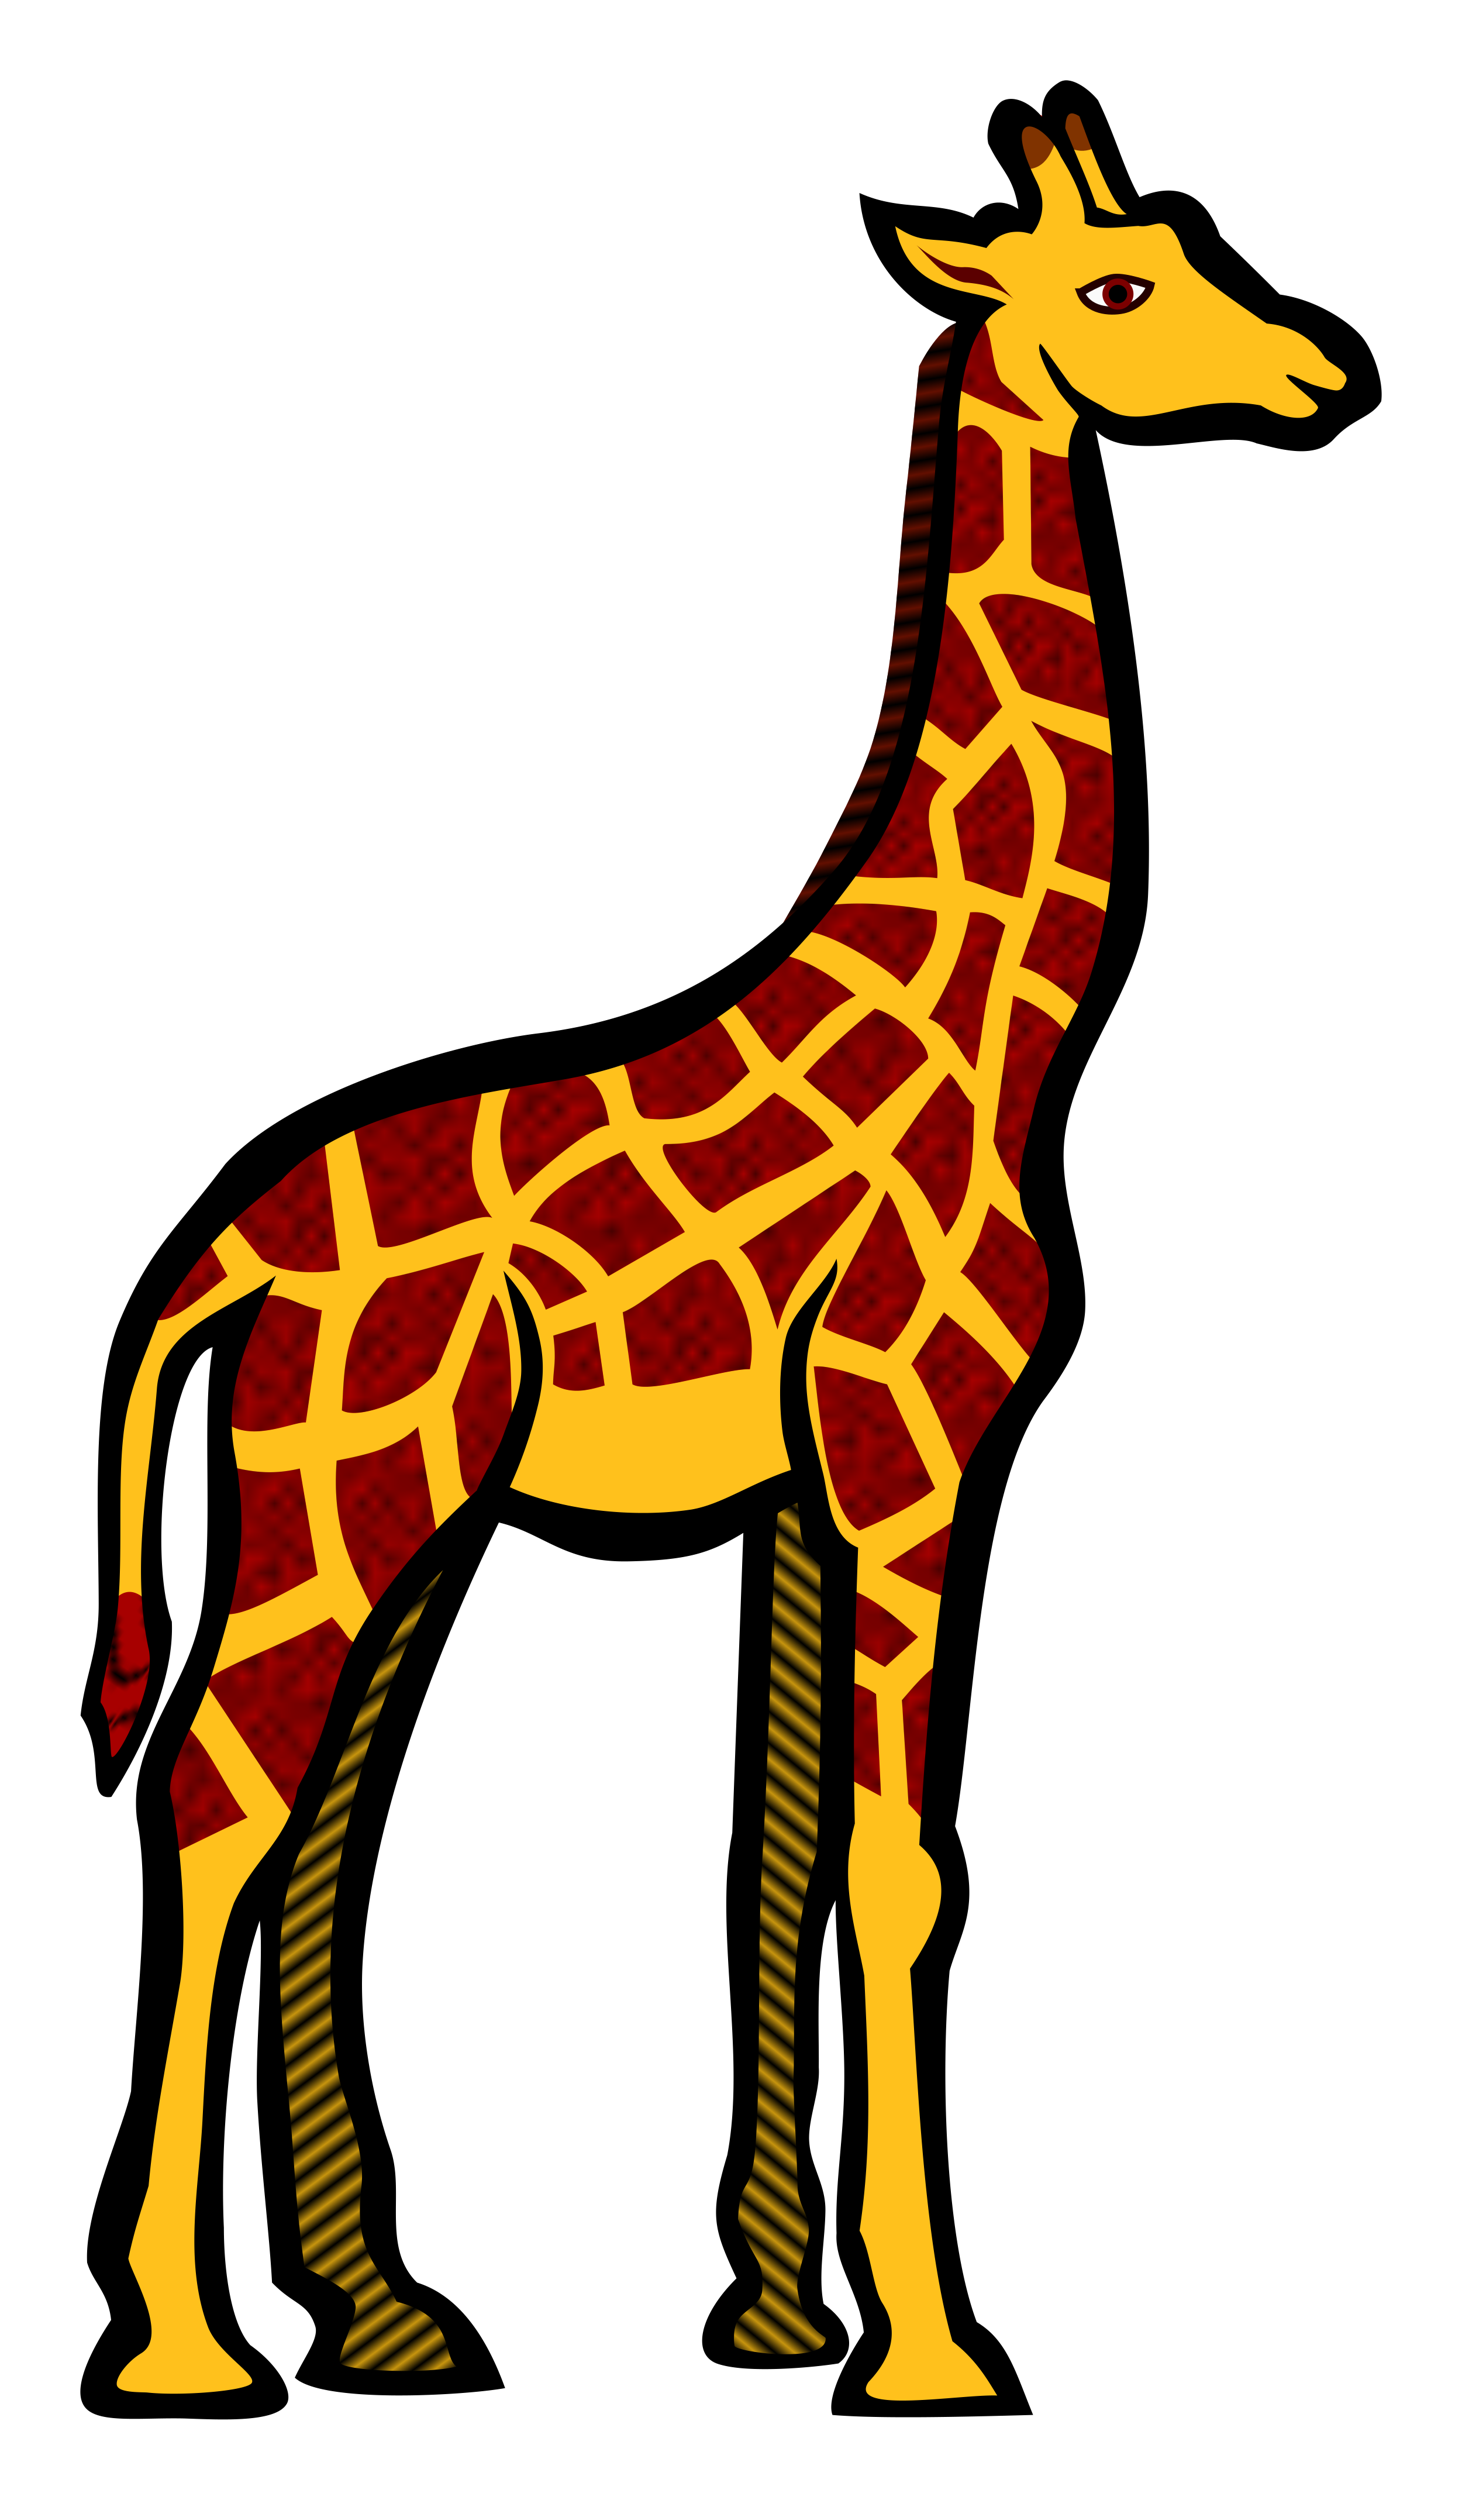 <svg xmlns="http://www.w3.org/2000/svg" xmlns:xlink="http://www.w3.org/1999/xlink" width="68.77" height="117.561" viewBox="0 0 64.471 110.213"><defs><pattern xlink:href="#b" id="Q" patternTransform="scale(.613 .56)"/><pattern xlink:href="#a" id="U" patternTransform="matrix(.094 .065 -.26 .378 0 0)"/><pattern xlink:href="#b" id="f" patternTransform="scale(.542 .56)"/><pattern xlink:href="#b" id="d" patternTransform="scale(.489)"/><pattern xlink:href="#b" id="T" patternTransform="scale(.542 .613)"/><pattern xlink:href="#c" id="e" patternTransform="matrix(-.344 .419 -1.445 -1.185 0 0)"/><pattern xlink:href="#c" id="g" patternTransform="matrix(.323 .436 -1.076 .796 0 0)"/><pattern xlink:href="#b" id="O" patternTransform="scale(.578 .666)"/><pattern xlink:href="#b" id="N" patternTransform="scale(.578 .595)"/><pattern xlink:href="#b" id="M" patternTransform="scale(.595 .613)"/><pattern xlink:href="#b" id="J" patternTransform="scale(.56 .613)"/><pattern xlink:href="#b" id="L" patternTransform="scale(.56 .666)"/><pattern xlink:href="#b" id="S" patternTransform="scale(.472 .56)"/><pattern xlink:href="#b" id="K" patternTransform="scale(.56 .666)"/><pattern xlink:href="#b" id="I" patternTransform="scale(.631 .649)"/><pattern xlink:href="#b" id="E" patternTransform="scale(.542 .613)"/><pattern xlink:href="#b" id="F" patternTransform="scale(.578 .631)"/><pattern xlink:href="#b" id="G" patternTransform="scale(.666 .631)"/><pattern xlink:href="#b" id="H" patternTransform="scale(.613 .649)"/><pattern xlink:href="#b" id="B" patternTransform="scale(.631 .595)"/><pattern xlink:href="#b" id="C" patternTransform="scale(.595 .631)"/><pattern xlink:href="#b" id="D" patternTransform="scale(.56 .649)"/><pattern xlink:href="#b" id="A" patternTransform="scale(.542 .631)"/><pattern xlink:href="#b" id="y" patternTransform="scale(.525 .631)"/><pattern id="a" height="5.181" width="30.066" patternUnits="userSpaceOnUse"><path d="M7.597.061C5.079-.187 2.656.302-.01 1.788v1.273c2.783-1.63 5.183-2.009 7.482-1.781 2.298.228 4.497 1.081 6.781 1.938 4.567 1.713 9.551 3.458 15.813-.157l-.004-1.273c-6.44 3.709-10.816 1.982-15.371.273-2.278-.854-4.576-1.75-7.094-2z"/></pattern><pattern xlink:href="#b" id="R" patternTransform="scale(.472 .595)"/><pattern xlink:href="#b" id="z" patternTransform="scale(.578 .56)"/><pattern xlink:href="#b" id="P" patternTransform="scale(.56 .595)"/><pattern xlink:href="#b" id="x" patternTransform="scale(.595)"/><pattern xlink:href="#b" id="w" patternTransform="scale(.507 .56)"/><pattern xlink:href="#b" id="u" patternTransform="scale(.595 .684)"/><pattern xlink:href="#b" id="v" patternTransform="scale(.542 .613)"/><pattern xlink:href="#b" id="t" patternTransform="scale(.533 .628)"/><pattern xlink:href="#b" id="s" patternTransform="scale(.537 .55)"/><pattern xlink:href="#b" id="r" patternTransform="scale(.512 .5)"/><pattern xlink:href="#b" id="q" patternTransform="scale(.55 .525)"/><pattern xlink:href="#b" id="p" patternTransform="scale(.562 .5)"/><pattern xlink:href="#b" id="n" patternTransform="scale(.537 .512)"/><pattern xlink:href="#b" id="m" patternTransform="scale(.487)"/><pattern xlink:href="#b" id="l" patternTransform="scale(.55 .537)"/><pattern xlink:href="#b" id="j" patternTransform="scale(.487 .613)"/><pattern xlink:href="#b" id="k" patternTransform="scale(.428 .542)"/><pattern xlink:href="#b" id="i" patternTransform="scale(.542 .516)"/><pattern xlink:href="#b" id="h" patternTransform="scale(.472 .525)"/><pattern xlink:href="#b" id="o" patternTransform="scale(.475 .55)"/><pattern id="b" patternTransform="scale(10)" height="10" width="10" patternUnits="userSpaceOnUse"><circle r=".45" cy=".81" cx="2.567"/><circle r=".45" cy="2.33" cx="3.048"/><circle r=".45" cy="2.415" cx="4.418"/><circle r=".45" cy="3.029" cx="1.844"/><circle r=".45" cy="1.363" cx="6.08"/><circle r=".45" cy="4.413" cx="5.819"/><circle r=".45" cy="4.048" cx="4.305"/><circle r=".45" cy="3.045" cx="5.541"/><circle r=".45" cy="5.527" cx="4.785"/><circle r=".45" cy="5.184" cx="2.667"/><circle r=".45" cy="1.448" cx="7.965"/><circle r=".45" cy="5.049" cx="7.047"/><circle r=".45" cy=".895" cx="4.34"/><circle r=".45" cy=".34" cx="7.125"/><circle r=".45" cy="1.049" cx="9.553"/><circle r=".45" cy="2.689" cx="7.006"/><circle r=".45" cy="2.689" cx="8.909"/><circle r=".45" cy="4.407" cx="9.315"/><circle r=".45" cy="3.87" cx="7.82"/><circle r=".45" cy="5.948" cx="8.27"/><circle r=".45" cy="7.428" cx="7.973"/><circle r=".45" cy="8.072" cx="9.342"/><circle r=".45" cy="9.315" cx="8.206"/><circle r=".45" cy="9.475" cx="9.682"/><circle r=".45" cy="6.186" cx="9.688"/><circle r=".45" cy="6.296" cx="3.379"/><circle r=".45" cy="8.204" cx="2.871"/><circle r=".45" cy="8.719" cx="4.59"/><circle r=".45" cy="9.671" cx="3.181"/><circle r=".45" cy="7.315" cx="5.734"/><circle r=".45" cy="6.513" cx="6.707"/><circle r=".45" cy="9.67" cx="5.73"/><circle r=".45" cy="8.373" cx="6.535"/><circle r=".45" cy="7.154" cx="4.37"/><circle r=".45" cy="7.25" cx=".622"/><circle r=".45" cy="5.679" cx=".831"/><circle r=".45" cy="8.519" cx="1.257"/><circle r=".45" cy="6.877" cx="1.989"/><circle r=".45" cy="3.181" cx=".374"/><circle r=".45" cy="1.664" cx="1.166"/><circle r=".45" cy=".093" cx="1.151"/><circle r=".45" cy="10.093" cx="1.151"/><circle r=".45" cy="4.451" cx="1.302"/><circle r=".45" cy="3.763" cx="3.047"/></pattern><pattern xlink:href="#c" id="V" patternTransform="matrix(-.096 -.571 2.371 -.399 74 26.25)"/><pattern id="c" patternTransform="scale(10)" height="1" width="2" patternUnits="userSpaceOnUse"><path d="M0-.5h1v2H0z"/></pattern></defs><g transform="translate(-17.345 2.221)" fill-rule="evenodd"><path d="M59.938 11.987c-.842-.182-1.678 1.207-2.063 1.937 0 0-.353 3.628-.563 5.438-.415 3.588-.412 7.268-1.374 10.75-.485 1.753-1.37 3.375-2.188 5-.96 1.908-3.188 5.562-3.188 5.562s3.12-3.122 4.376-4.875c1.245-1.739 2.141-3.744 2.687-5.812.97-3.676 1.362-7.512 1.438-11.313.043-2.16.874-6.687.874-6.687z" fill="#620f00"/><path d="M21.213 72.977c.728-2.035.667-3.107.972-4.508.06-3.096-.459-5.033.442-9.811 1.55-3.876 3.31-7.595 6.718-10.076 2.247-2.452 6.026-3.115 9.634-3.978 4.486-.736 6.441-1.787 9.193-2.74 1.738-.374 3.476-2.453 5.215-3.889 2.244-2.153 2.28-3.569 3.27-5.303l1.856-6.806.619-6.54c.033-1.4-.04-2.428.442-5.393.265-1.292.53-1.967.795-2.563-.854.128-1.709-.07-2.563-.884-1.55-1.12-1.78-2.239-1.945-3.359l4.597.708c.356-.665.973-.627 2.033-.354.611.01-.256-2.305-.973-4.066.355-1.47 1.332-.448 2.122-.177.264-.748.167-2.097 1.767-.618.774 1.54.443 3.265 2.475 4.596.992-.356 1.98-.676 2.74 1.502l2.917 2.74c2.226.65 3.863 1.626 3.978 3.448l-2.74 2.121-3.094-.707c-3.021 1.26-4.53.255-6.187-.53-.402.672-.6 1.242-.53 1.679 2.65 10.11 2.13 17.009 1.856 21.92-2.601 5.551-3.109 7.538-3.624 10.077.592 2.163 1.722 4.542 1.237 6.275-1.397 3.082-2.638 5.223-3.8 6.894L58.6 78.28c.43 1.13.988 2.453.973 2.917l-1.15 3.712c-.595 7.184.655 11.798 1.327 15.822 1.18.84 2.274 1.557 2.298 3.093-2.475.038-4.95.303-7.425-.088-.007-.972.659-1.945 1.591-2.917l-1.591-4.33c.616-2.775.769-6.243.442-10.43L54.27 80.4c-.662.81-1.35 1.596-1.325 3.094l-.177 10.43.619 1.944-.53 3.006 1.325 1.767c.577.522.24.861-.353 1.15-1.611-.158-3.582.585-4.773-.62l.088-1.06 1.326-1.68-1.15-2.651c-.069-.849.317-1.926.708-3.005l.707-28.726c-4.439 2.943-8.082 1.116-11.844 0-2.445 4.714-4.302 9.428-5.569 14.142-.898 4.527-1.38 8.87-.176 12.462l.972 3.094c-.997 3.386.593 3.446 1.06 4.95 2.164 1.471 3.317 2.83 3.36 4.066-3.253.504-5.283.136-6.895-.53l.53-2.917-2.21-1.238c-.778-6.259-.68-11.64-.795-17.236-.694.808-1.391 1.597-1.856 4.243l-.884 10.253.707 5.127 2.122 2.563-1.68.707c-2.076.293-4.048.378-5.657-.265-.896-1.845.814-1.952 1.238-2.917-.704-1.646-1.205-3.09-.973-3.8.59-2.512 1.179-4.66 1.768-8.044.917-4.1.365-8.495.177-12.816l2.563-5.922.442-8.132.089-5.657-2.298 1.856-.884 6.63c.06 1.914-.257 3.954.442 5.656-.409 2.016-.747 4.046-2.299 5.834-.158-1.155-.133-2.254-.972-3.182z" fill="#ffc11c" stroke="red" stroke-width=".354"/><path d="M38.375 64.737c-2.347 1.682-3.73 3.876-5.25 6.312-.867 3.073-1.802 5.874-3 7.625l-1 3.625.688 15.5 2.437 1.875-.875 2.75c2.181.455 4.57.566 7.25.188-.667-1.985-1.671-3.488-3.5-3.813l-1.188-3.062.25-2.75c-1.081-3.175-2.09-6.384-1.374-10.375 1.148-5.37 1.572-10.137 5.562-17.875z" fill="#c6940e" stroke="red" stroke-width=".354"/><g fill="#a70000"><path d="M57.12 72.74c.875-1.032 1.24-1.394 2.041-1.905l-.515 7.652c-.694-.37-.394-.335-1.234-1.174zM54.336 71.768c.654.205 1.108.329 1.643.702l.221 4.508a66.77 66.77 0 01-2.21-1.238zM59.353 17.128c.698-1.21 1.638-.378 2.174.525l.088 3.923c-.6.63-.901 1.747-2.71 1.419zM62.778 17.478c1.167.572 1.826.435 2.393.557l.65 6.235c-.746-.545-2.798-.516-2.99-1.612zM58.778 24.103c1.448 1.385 2.232 3.935 2.768 4.838l-1.63 1.86c-.694-.37-1.152-.971-1.929-1.424zM60.528 24.385c.698-1.21 5.076.496 5.612 1.4l.526 3.86c-.694-.37-3.495-1.003-4.273-1.456zM62.821 29.563c1.759.956 3.539 1.124 4.074 2.027l-.176 5.303c-.694-.37-2.096-.696-2.873-1.149 1.277-4.19-.107-4.515-1.025-6.181zM59.374 33.452c1.007-1.033 1.682-1.925 2.572-2.878 1.557 2.604.96 4.991.486 6.806-1.003-.15-1.698-.608-2.52-.796zM57.43 30.844c.786.647 1.284.904 1.687 1.277-1.612 1.434-.304 3.045-.442 4.375-1.047-.149-1.963.143-4.021-.133 1.045-1.543 2.553-4.21 2.775-5.519zM60.434 11.399c.787 1 .534 2.317 1.07 3.22l1.856 1.68c-.296.293-3.156-1.005-3.933-1.458.057-1.287.48-2.273 1.007-3.442zM63.528 36.943c1.052.337 2.478.638 3.014 1.541l-1.105 4.243c-.561-.812-2.007-2.066-3.138-2.342zM53.584 37.739c1.715-.282 3.716-.025 5.047.215.184 1.079-.426 2.309-1.37 3.359-.494-.69-3.486-2.625-4.64-2.475zM60.125 38.004c.83-.06 1.197.284 1.555.569-1.073 3.61-.895 4.299-1.325 6.408-.54-.408-.995-1.921-2.078-2.298.755-1.236 1.444-2.626 1.848-4.68zM62.025 41.672a5.315 5.315 0 012.837 2.293c-1.459 1.652-1.817 4.184-2.12 6.761-.695-.37-1.168-1.447-1.592-2.651zM51.772 39.86c1.273.249 2.39 1.036 3.323 1.806-1.6.867-2.145 1.858-3.27 2.961-.694-.37-1.61-2.375-2.386-2.828zM55.927 42.246c.919.25 2.345 1.39 2.35 2.205l-3.136 3.046c-.561-.856-1.036-.958-2.388-2.25.838-1 1.988-2 3.174-3zM59.197 45.075c.477.47.622.992 1.113 1.453-.072 1.994.037 4.021-1.281 5.79-.448-1.058-1.165-2.597-2.405-3.643.912-1.342 2.007-2.95 2.573-3.6zM61.009 50.82c1.45 1.354 2.169 1.61 2.704 2.514.76 1.396.444 3.023-.442 4.773-.693-.37-2.802-3.79-3.58-4.243.713-1.038.736-1.297 1.318-3.044zM47.997 42.635c.698-1.21 1.888 1.496 2.424 2.4-1.064.968-1.954 2.364-4.662 2.048-.693-.37-.495-2.347-1.272-2.8zM51.497 45.947c1.073.666 2.076 1.434 2.612 2.338-1.498 1.168-3.54 1.725-5.162 2.923-.444.411-2.901-2.816-2.272-2.988 2.705.02 3.476-1.236 4.822-2.273zM56.434 50.26c.636.79 1.201 3.059 1.737 3.962-.374 1.205-.914 2.3-1.787 3.173-.693-.37-1.995-.66-2.772-1.112.108-1.015 1.937-3.906 2.822-6.023zM55.06 49.385c.425.228.67.496.674.712-1.367 2.1-3.46 3.654-4.1 6.298-.225-.713-.807-2.815-1.71-3.612zM39.966 45.51c1.167-.304 1.888-.285 2.83-.475 1.002.33 1.286 1.407 1.432 2.36-.817-.077-3.587 2.427-4.21 3.107-.485-1.308-1.052-2.854-.052-4.992zM44.903 48.51c.886 1.571 2.107 2.684 2.643 3.587l-3.38 1.954c-.632-1.088-2.308-2.221-3.46-2.424.609-1.125 1.77-2.05 4.197-3.117zM44.81 55.635c1.104-.397 3.732-3.035 4.267-2.132.77 1.027 1.7 2.663 1.339 4.642-1.163-.026-4.402 1.122-5.179.669zM41.747 56.666c1.104-.335 1.17-.378 1.862-.6l.4 2.798c-.756.224-1.495.403-2.272-.05.006-.708.156-.984.01-2.148zM39.966 52.603c1.167.135 2.732 1.216 3.268 2.12l-1.818.797c-.288-.776-.87-1.597-1.648-2.05zM32.902 47.329c.698-1.21 5.173-2.412 5.71-1.508-.244 1.825-1.114 3.606.441 5.657-.694-.37-4.261 1.69-5.038 1.237zM34.404 54.135c1.67-.326 2.964-.82 4.295-1.155l-2.12 5.303c-.871 1.133-3.378 2.133-4.155 1.68.125-1.876.037-3.725 1.98-5.828zM39.089 54.842c.963 1 .754 4.748.848 5.828l-1.768 3.182c-.694-.37-.549-2.552-.884-4.066zM32.194 62.178c1.14-.237 2.523-.467 3.589-1.508l.884 5.038c-1.313.78-1.345 1.69-2.74 3.359-.867-1.95-1.987-3.595-1.733-6.89zM27.421 51.483c.699-1.21 3.672-4.444 4.207-3.541l.707 5.834c-1.482.222-2.717.046-3.447-.442zM28.57 55.018c1.229-.413 1.55.24 2.97.525l-.707 4.95c-.536-.053-2.544.971-3.624-.088-.964-1.015.826-3.729 1.361-5.387zM27.51 62.443c1.14.293 1.992.329 3.058.083l.795 4.685c-2.342 1.278-3.777 2.09-4.508 1.59.462-2.119.665-4.238.655-6.358zM26.36 71.9c1.14-.855 3.849-1.703 5.622-2.833.887.957.616 1.192 1.59 1.237-.693-.37-2.404 8.143-3.181 7.69zM25.477 73.757c1.14 1.088 1.903 3.069 2.793 4.149l-3.448 1.679c-.693-.37-.725-1.58-.618-3.094zM58.976 55.637c.864.714 2.533 2.118 3.412 3.707l-2.122 4.685c-.534-1.326-1.983-5.084-2.74-6.1zM53.23 58.024c.964-.06 2.346.594 3.235.79l2.122 4.596c-.96.78-2.14 1.337-3.359 1.856-1.428-.83-1.76-5.354-1.997-7.242zM59.418 64.83c.345.646.406 1.939.406 1.939l-.088 1.59c-1.136-.192-2.67-1.049-3.447-1.502zM25.035 53.87c.433-.68.666-2.058 1.202-1.95l1.149 2.12c-1.136.869-2.582 2.31-3.359 1.857zM54.512 67.79c1.185.205 2.479 1.434 3.324 2.16l-1.459 1.327c-.694-.37-.99-.608-1.768-1.061zM22.122 68.697c.698-1.21 1.513-.753 2.049.15.29 1.437.099 2.712-.1 3.986-.843 1.566-1.15 2.793-1.844 3.322-.45-1.16-.723-3.394-.677-4.372.453-.394.075-2.387.572-3.086z"/></g><path d="M57.112 72.733c.875-1.033 1.24-1.395 2.041-1.906l-.515 7.653c-.694-.37-.395-.335-1.234-1.174z" fill="url(#d)"/><path d="M50.875 64.05l-.75 28.562-.75 2.562c.05 1.286.518 2.294 1.063 3.25l-1.5 2 .124 1.25c1.707.29 3.626.188 5-.187.726-.908-.229-1.185-.75-1.625-.123-.44-.284-.772-.25-1.688l.376-3-.563-2c-.36-3.138-.02-6.27.063-9.187l1.25-5.688.124-12-1.687-3z" fill="#c6940e" stroke="#ff2a2a" stroke-width=".354"/><path d="M50.875 64.05l-.75 28.562-.75 2.562c.05 1.286.518 2.294 1.063 3.25l-1.5 2 .124 1.25c1.707.29 3.626.188 5-.187.726-.908-.229-1.185-.75-1.625-.123-.44-.284-.772-.25-1.688l.376-3-.563-2c-.36-3.138-.02-6.27.063-9.187l1.25-5.688.124-12-1.687-3z" fill="url(#e)" stroke="#ff2a2a" stroke-width=".354"/><path d="M54.327 71.76c.654.206 1.108.33 1.644.702l.221 4.508a66.77 66.77 0 01-2.21-1.237z" fill="url(#f)"/><path d="M38.375 64.737c-2.347 1.682-3.73 3.876-5.25 6.312-.867 3.073-1.802 5.874-3 7.625l-1 3.625.688 15.5 2.437 1.875-.875 2.75c2.181.455 4.57.566 7.25.188-.667-1.985-1.671-3.488-3.5-3.813l-1.188-3.062.25-2.75c-1.081-3.175-2.09-6.384-1.374-10.375 1.148-5.37 1.572-10.137 5.562-17.875z" fill="url(#g)" stroke="red" stroke-width=".354"/><path d="M59.344 17.12c.698-1.209 1.639-.378 2.174.526l.089 3.923c-.6.63-.902 1.747-2.71 1.419z" fill="url(#h)"/><path d="M62.77 17.471c1.167.572 1.826.434 2.393.556l.65 6.236c-.746-.546-2.798-.516-2.99-1.613z" fill="url(#i)"/><path d="M58.77 24.096c1.448 1.384 2.232 3.934 2.768 4.838l-1.63 1.86c-.694-.37-1.152-.972-1.93-1.425z" fill="url(#j)"/><path d="M60.52 24.377c.698-1.209 5.076.497 5.611 1.4l.526 3.86c-.693-.369-3.495-1.002-4.272-1.455z" fill="url(#k)"/><path d="M62.813 29.555c1.759.956 3.538 1.125 4.074 2.028l-.177 5.303c-.694-.37-2.095-.696-2.872-1.149 1.277-4.19-.107-4.516-1.025-6.182z" fill="url(#l)"/><path d="M59.366 33.444c1.007-1.032 1.682-1.925 2.571-2.878 1.558 2.605.96 4.992.486 6.806-1.003-.148-1.697-.607-2.519-.795z" fill="url(#m)"/><path d="M57.421 30.837c.787.647 1.285.903 1.688 1.276-1.612 1.435-.304 3.046-.442 4.375-1.047-.148-1.963.144-4.022-.132 1.046-1.544 2.553-4.21 2.776-5.52z" fill="url(#n)"/><path d="M60.426 11.392c.787 1 .534 2.317 1.07 3.22l1.856 1.68c-.297.293-3.157-1.006-3.934-1.459.058-1.287.48-2.272 1.008-3.441z" fill="url(#o)"/><path d="M63.52 36.936c1.052.337 2.478.638 3.014 1.541l-1.105 4.243c-.562-.812-2.007-2.066-3.138-2.342z" fill="url(#p)"/><path d="M53.576 37.731c1.715-.281 3.716-.024 5.047.216.184 1.078-.427 2.309-1.37 3.359-.494-.69-3.486-2.626-4.64-2.475z" fill="url(#q)"/><path d="M60.117 37.996c.83-.06 1.196.285 1.555.57-1.074 3.61-.895 4.299-1.326 6.408-.539-.409-.994-1.922-2.077-2.298.755-1.236 1.443-2.626 1.848-4.68z" fill="url(#r)"/><path d="M62.017 41.665a5.315 5.315 0 012.837 2.292c-1.459 1.653-1.818 4.185-2.121 6.762-.694-.37-1.168-1.447-1.591-2.652z" fill="url(#s)"/><path d="M51.764 39.853c1.273.249 2.39 1.035 3.323 1.806-1.6.867-2.145 1.858-3.27 2.961-.694-.37-1.61-2.375-2.387-2.828z" fill="url(#t)"/><path d="M55.918 42.239c.92.249 2.346 1.39 2.351 2.204l-3.136 3.047c-.562-.856-1.036-.958-2.388-2.251.838-1 1.987-2 3.173-3z" fill="url(#u)"/><path d="M59.189 45.067c.477.47.622.992 1.113 1.454-.073 1.994.036 4.021-1.281 5.789-.448-1.057-1.165-2.597-2.405-3.642.912-1.342 2.007-2.951 2.573-3.6z" fill="url(#v)"/><path d="M61 50.813c1.45 1.354 2.17 1.61 2.705 2.513.76 1.397.444 3.024-.442 4.773-.694-.37-2.802-3.79-3.58-4.242.713-1.038.736-1.298 1.318-3.044z" fill="url(#w)"/><path d="M47.989 42.627c.698-1.21 1.888 1.497 2.424 2.4-1.065.969-1.955 2.365-4.662 2.048-.694-.37-.495-2.346-1.272-2.8z" fill="url(#x)"/><path d="M51.489 45.94c1.073.665 2.076 1.434 2.611 2.337-1.497 1.168-3.539 1.725-5.161 2.923-.444.412-2.902-2.815-2.273-2.987 2.706.02 3.477-1.236 4.823-2.273z" fill="url(#y)"/><path d="M56.426 50.252c.636.79 1.201 3.06 1.737 3.963-.374 1.205-.914 2.3-1.787 3.173-.694-.37-1.995-.66-2.772-1.113.107-1.015 1.937-3.906 2.822-6.023z" fill="url(#z)"/><path d="M55.051 49.377c.425.228.67.497.674.713-1.366 2.1-3.459 3.654-4.099 6.298-.225-.714-.807-2.816-1.71-3.613z" fill="url(#A)"/><path d="M39.957 45.502c1.167-.303 1.889-.284 2.83-.475 1.003.33 1.287 1.408 1.433 2.36-.817-.076-3.587 2.428-4.21 3.107-.486-1.308-1.052-2.853-.053-4.992z" fill="url(#B)"/><path d="M44.895 48.502c.886 1.572 2.107 2.685 2.643 3.588l-3.38 1.954c-.632-1.088-2.308-2.222-3.46-2.425.609-1.124 1.77-2.05 4.197-3.117z" fill="url(#C)"/><path d="M44.801 55.627c1.105-.397 3.732-3.034 4.268-2.13.769 1.026 1.7 2.661 1.338 4.64-1.162-.025-4.401 1.123-5.178.67z" fill="url(#D)"/><path d="M41.739 56.659c1.104-.335 1.17-.379 1.861-.6l.401 2.798c-.756.224-1.495.403-2.272-.05.006-.709.156-.984.01-2.148z" fill="url(#E)"/><path d="M39.957 52.596c1.167.134 2.733 1.216 3.268 2.119l-1.818.798c-.287-.776-.87-1.597-1.647-2.05z" fill="url(#F)"/><path d="M32.893 47.321c.698-1.209 5.174-2.41 5.71-1.508-.243 1.826-1.114 3.607.442 5.657-.694-.37-4.261 1.69-5.038 1.238z" fill="url(#G)"/><path d="M34.396 54.127c1.67-.325 2.964-.82 4.295-1.154l-2.121 5.303c-.87 1.133-3.377 2.133-4.154 1.68.125-1.876.037-3.726 1.98-5.829z" fill="url(#H)"/><path d="M39.08 54.834c.964 1 .755 4.749.849 5.829l-1.768 3.182c-.694-.37-.549-2.553-.884-4.066z" fill="url(#I)"/><path d="M32.186 62.17c1.14-.237 2.522-.466 3.588-1.507l.884 5.038c-1.312.78-1.344 1.69-2.74 3.359-.866-1.95-1.986-3.596-1.732-6.89z" fill="url(#J)"/><path d="M27.413 51.476c.698-1.21 3.671-4.445 4.207-3.541l.707 5.833c-1.483.222-2.717.047-3.447-.442z" fill="url(#K)"/><path d="M28.562 55.011c1.229-.414 1.55.24 2.97.525l-.707 4.95c-.536-.053-2.544.97-3.624-.089-.964-1.015.826-3.728 1.361-5.386z" fill="url(#L)"/><path d="M27.502 62.436c1.14.293 1.991.329 3.057.083l.796 4.684c-2.342 1.279-3.777 2.09-4.508 1.591.461-2.12.665-4.239.655-6.358z" fill="url(#M)"/><path d="M26.353 71.893c1.14-.856 3.848-1.704 5.62-2.833.888.957.617 1.192 1.592 1.237-.694-.37-2.405 8.143-3.182 7.69z" fill="url(#N)"/><path d="M25.469 73.75c1.14 1.088 1.903 3.068 2.792 4.148l-3.447 1.68c-.694-.37-.725-1.58-.619-3.094z" fill="url(#O)"/><path d="M58.968 55.63c.864.714 2.533 2.118 3.411 3.707l-2.121 4.684c-.535-1.325-1.983-5.083-2.74-6.098z" fill="url(#P)"/><path d="M53.223 58.016c.963-.06 2.345.594 3.234.79l2.122 4.597c-.96.779-2.14 1.337-3.36 1.856-1.428-.83-1.76-5.354-1.996-7.243z" fill="url(#Q)"/><path d="M59.41 64.822c.344.647.406 1.94.406 1.94l-.088 1.59c-1.136-.193-2.67-1.05-3.448-1.502z" fill="url(#R)"/><path d="M25.027 53.862c.433-.679.666-2.058 1.201-1.95l1.15 2.122c-1.136.867-2.582 2.309-3.36 1.856z" fill="url(#S)"/><path d="M54.504 67.783c1.184.205 2.478 1.434 3.323 2.16L56.37 71.27c-.694-.37-.99-.607-1.768-1.06z" fill="url(#T)"/><path d="M22.114 68.69c.698-1.21 1.513-.753 2.049.15.29 1.436.099 2.712-.1 3.985-.844 1.567-1.15 2.794-1.844 3.323-.45-1.16-.723-3.394-.678-4.373.454-.394.075-2.386.573-3.085z" fill="url(#U)"/><path d="M65 10.67s.96-.585 1.478-.64c.534-.056 1.6.328 1.6.328-.106.481-.665.951-1.203 1.066-.582.125-1.57.056-1.876-.754z" fill="#fafafa" stroke="#240000" stroke-width=".354"/><path d="M57.762 8.586c.4.396 1.375 1.633 2.254 1.657.668.066 1.422.201 2.033.73l-.973-1.04a2.044 2.044 0 00-1.26-.375c-.654.033-1.626-.608-2.054-.972z" fill="#5b0000"/><path d="M59.938 11.987c-.842-.182-1.678 1.207-2.063 1.937 0 0-.353 3.628-.563 5.438-.415 3.588-.412 7.268-1.374 10.75-.485 1.753-1.37 3.375-2.188 5-.96 1.908-3.188 5.562-3.188 5.562s3.12-3.122 4.376-4.875c1.245-1.739 2.141-3.744 2.687-5.812.97-3.676 1.362-7.512 1.438-11.313.043-2.16.874-6.687.874-6.687z" fill="url(#V)"/><path d="M62.199 5.199c1.089.22 1.458-.484 1.734-1.31.601.568 1.245.742 1.964.25.01-.766-.384-1.856-1.427-2.272-.345.287-.946.114-.75 1.375-.618-.239-1.06-.886-2-.375-.927.63.208 1.811.479 2.332z" fill="#803300"/><circle style="marker:none" cx="66.644" cy="10.743" color="#000" overflow="visible" stroke="#7c0000" stroke-width=".278" stroke-linecap="round" stroke-linejoin="bevel" r=".546"/><path style="line-height:normal;text-indent:0;text-align:start;text-decoration-line:none;text-decoration-style:solid;text-decoration-color:#000;text-transform:none;block-progression:tb;white-space:normal;isolation:auto;mix-blend-mode:normal;solid-color:#000;solid-opacity:1" d="M64.463 1.328a.609.609 0 00-.404.076c-.642.397-.78.817-.766 1.528-.467-.575-1.186-.967-1.719-.715-.432.204-.801 1.238-.646 1.898.576 1.218 1.101 1.416 1.326 2.881-.772-.526-1.623-.283-1.98.377-1.626-.797-3.145-.234-5.03-1.086.185 3.088 2.43 5.163 4.258 5.676-.188 1.316-.598 2.777-.744 4.459-.589 6.763-.866 15.383-4.62 19.724-3.472 4.018-7.508 6.515-13.042 7.19-3.936.48-10.944 2.623-13.815 5.762-2.14 2.863-3.298 3.658-4.67 6.941-1.243 2.976-.923 8.514-.914 12.447.005 2.1-.625 3.236-.799 4.928 1.159 1.688.164 3.76 1.356 3.588 1.343-2.082 2.781-5.165 2.668-7.727-1.125-3.1-.082-11.61 1.8-12.101-.52 3.141.069 8.006-.484 11.576-.54 3.497-3.267 5.717-2.853 9.254.641 3.338-.075 8.63-.262 11.976-.363 1.691-2.06 5.274-1.936 7.553.26.876.928 1.306 1.057 2.531-1.2 1.813-1.727 3.314-1.07 3.934.66.624 2.514.363 4.314.408 1.683.057 4.06.187 4.514-.668.27-.51-.386-1.694-1.62-2.564-.818-.906-1.161-3.136-1.165-5.172-.186-3.913.32-9.813 1.582-13.555.189 1.708-.228 5.858-.108 7.973.17 2.982.537 5.893.65 7.994.951.995 1.576.882 1.907 1.93.173.548-.526 1.422-.902 2.263 1.242 1.153 7.503.781 9.273.46-.89-2.47-2.162-4.114-3.879-4.651-1.568-1.53-.537-4.015-1.17-5.85-.892-2.584-1.384-5.61-1.236-8.234.38-6.72 3.757-14.76 6.01-19.428 1.98.471 2.852 1.766 5.7 1.713 2.609-.048 3.612-.356 5.081-1.256l-.488 13.221c-.826 4.167.63 9.733-.221 14.213-.793 2.645-.615 3.237.408 5.432-1.7 1.682-1.961 3.39-.828 3.77 1.34.448 4.354.141 5.32-.017.828-.59.545-1.775-.652-2.626-.253-1.265.066-2.807.08-4.116.013-1.162-.652-1.953-.717-3.066-.055-.955.497-2.23.424-3.244.021-2.014-.205-5.567.744-7.373-.02 1.757.359 5.106.381 7.494.027 2.898-.419 4.758-.342 7.191-.096 1.352 1.03 2.674 1.202 4.373 0 0-1.76 2.59-1.381 3.639 2.085.17 5.61.089 8.847-.002-.762-1.855-1.128-3.291-2.484-4.092-1.362-3.628-1.625-10.784-1.197-15.49.513-1.793 1.535-2.98.24-6.377.828-4.64 1.026-14.758 3.885-18.748.992-1.31 1.784-2.688 1.851-3.982.114-2.192-.986-4.56-.95-6.913.06-4.055 3.55-7.133 3.726-11.431.272-6.621-.914-14.04-2.309-20.475 1.378 1.556 5.649-.06 7.102.588.765.167 2.517.778 3.398-.191.84-.924 1.67-.937 2.09-1.668.123-.888-.366-2.296-.887-2.883-.69-.78-2.165-1.633-3.584-1.822a129.391 129.391 0 00-2.627-2.57c-.789-2.25-2.306-2.262-3.558-1.723-.629-1.055-1.092-2.776-1.834-4.276-.331-.406-.858-.814-1.301-.869zm.207 1.455a.81.81 0 01.277.127c.52 1.412 1.38 3.866 2.084 4.309-.611.108-.883-.233-1.314-.291-.32-1.013-.863-2.169-1.395-3.489.018-.484.116-.698.348-.656zm-1.977.574c.387-.043 1.064.524 1.42 1.309.212.375 1.15 1.794 1.055 2.953.527.313 1.408.19 2.375.12.794.153 1.314-.842 2.002 1.226.252.769 1.811 1.79 3.66 3.08 1.375.105 2.267.987 2.549 1.482.156.274 1.244.679.908 1.141-.029.077-.118.354-.429.323-.201-.02-.675-.157-.92-.228-.39-.111-1.115-.553-1.24-.456-.168.13 1.489 1.258 1.392 1.463-.317.665-1.527.51-2.518-.116-3.266-.593-5.22 1.353-7.033.002-.494-.237-1.157-.676-1.308-.854-.208-.245-1.359-1.914-1.392-1.868-.26.29.643 1.829.793 2.066.43.613.953 1.08.904 1.164-.815 1.394-.332 2.644-.134 4.473 1.24 6.637 2.725 13.453.696 20.021-.606 1.96-1.988 3.649-2.536 5.996-.476 2.042-1.171 3.848.016 5.692 2.263 4.005-2.064 7.17-3.299 10.779-1.034 5.396-1.438 10.513-1.772 15.996 1.607 1.365 1.046 3.304-.408 5.45.294 3.54.498 11.704 1.872 16.431 1.067.838 1.529 1.672 1.975 2.392-1.584-.064-6.619.839-5.678-.595 1.257-1.32 1.228-2.514.613-3.48-.427-.671-.494-2.226-1.006-3.192.586-3.931.374-7.283.207-11.246-.356-1.992-1.138-4.19-.416-6.707-.1-4.183.012-8.617.145-12.164-1.259-.495-1.307-2.307-1.541-3.258-.413-1.671-.798-3.079-.743-4.543.034-.89.168-1.505.48-2.326.463-1.214 1.044-1.622.85-2.61-.484 1.165-1.955 2.26-2.236 3.493-.296 1.302-.308 2.814-.146 4.127.063.515.288 1.182.38 1.693-1.787.589-3.042 1.517-4.4 1.746-2.52.382-5.776.037-8.006-.988a20.063 20.063 0 001.212-3.476c.268-1.035.337-2.033.099-3.055-.313-1.342-.61-1.879-1.588-3.012.327 1.448.807 2.927.785 4.417-.013.925-.46 1.915-.77 2.78-.304.853-.824 1.682-1.205 2.504-1.752 1.635-3.032 2.948-4.55 5.178-2.077 3.049-1.532 4.61-3.34 7.918-.372 2.256-1.88 3.072-2.809 5.088-1.048 2.825-1.217 6.346-1.385 9.58-.151 2.92-.843 6.186.237 9.084.43 1.171 2.185 2.127 1.933 2.494-.241.352-3.138.578-4.613.416-.32-.021-1.282.017-1.334-.338-.052-.355.495-1.043 1.068-1.387 1.273-.762-.46-3.573-.56-4.185.284-1.303.496-1.879.894-3.2.274-2.989.86-5.862 1.397-8.994.326-2.111.042-6.283-.463-8.386.045-1.529 1.144-2.855 1.918-5.387.958-3.136 1.67-5.585.94-9.559-.543-2.952.759-5.312 1.824-7.81-1.91 1.497-5.04 2.152-5.252 5.006-.298 3.798-1.17 7.622-.373 11.414.395 1.512-1.272 4.833-1.598 4.81-.126.024.028-1.702-.512-2.412.071-.997.656-3.055.76-4.148.253-2.653-.06-5.907.341-8.321.272-1.635.891-2.853 1.446-4.424 1.982-3.233 3.266-4.422 5.406-6.095 2.79-3.124 8.79-3.823 12.559-4.489 6.134-1.084 9.865-4.819 13.29-9.64 3.099-4.364 3.76-12.068 4.005-19.012.1-2.82.785-4.89 2.156-5.502-1.322-.816-4.237-.163-4.92-3.449 1.38.94 1.663.33 4.022.963.814-1.105 1.998-.604 1.998-.604s.925-.98.181-2.398c-.81-1.657-.716-2.312-.33-2.356zM52.51 64.031c.207 1.166-.112 1.773 1.017 2.785-.02 1.18.134 5.22-.166 12.606-1.248 4.059-.93 7.062-1.023 9.945-.023.695.166 3.732.18 4.87.062.78.44 1.086.496 1.82.044.593-.58 2.02-.508 2.609.213 1.756 1.242 2.101 1.248 2.195.077 1.146-3.869.637-4.016.35-.005-.011-.118-.735.166-1.164.31-.467 1.018-.666 1.055-1.305.084-1.442-.373-1.154-1.068-3.127.092-2 .61-.895.78-3.37.24-3.457.056-8.684.29-12.503.378-6.175.416-12.71.684-15.246 0 0 .494-.305.865-.465zm-15.633 2.973c-3.696 7.06-5.877 14.793-4.594 22.305.157.916 1.2 3.229 1.002 4.85-.366 3.007.798 3.487 1.55 5.099 2.581.651 1.989 2.297 2.63 2.86-1.274.334-4.9.205-5.115-.163-.169-.289.613-1.71.677-2.414.065-.705-1.463-1.38-2.256-1.81-.444-3.176-.413-4.527-.714-7.6-.458-4.666-.676-7.843.474-10.62 2.07-3.682 3.106-9.42 6.346-12.507z" color="#000" font-weight="400" font-family="sans-serif" overflow="visible"/></g></svg>
